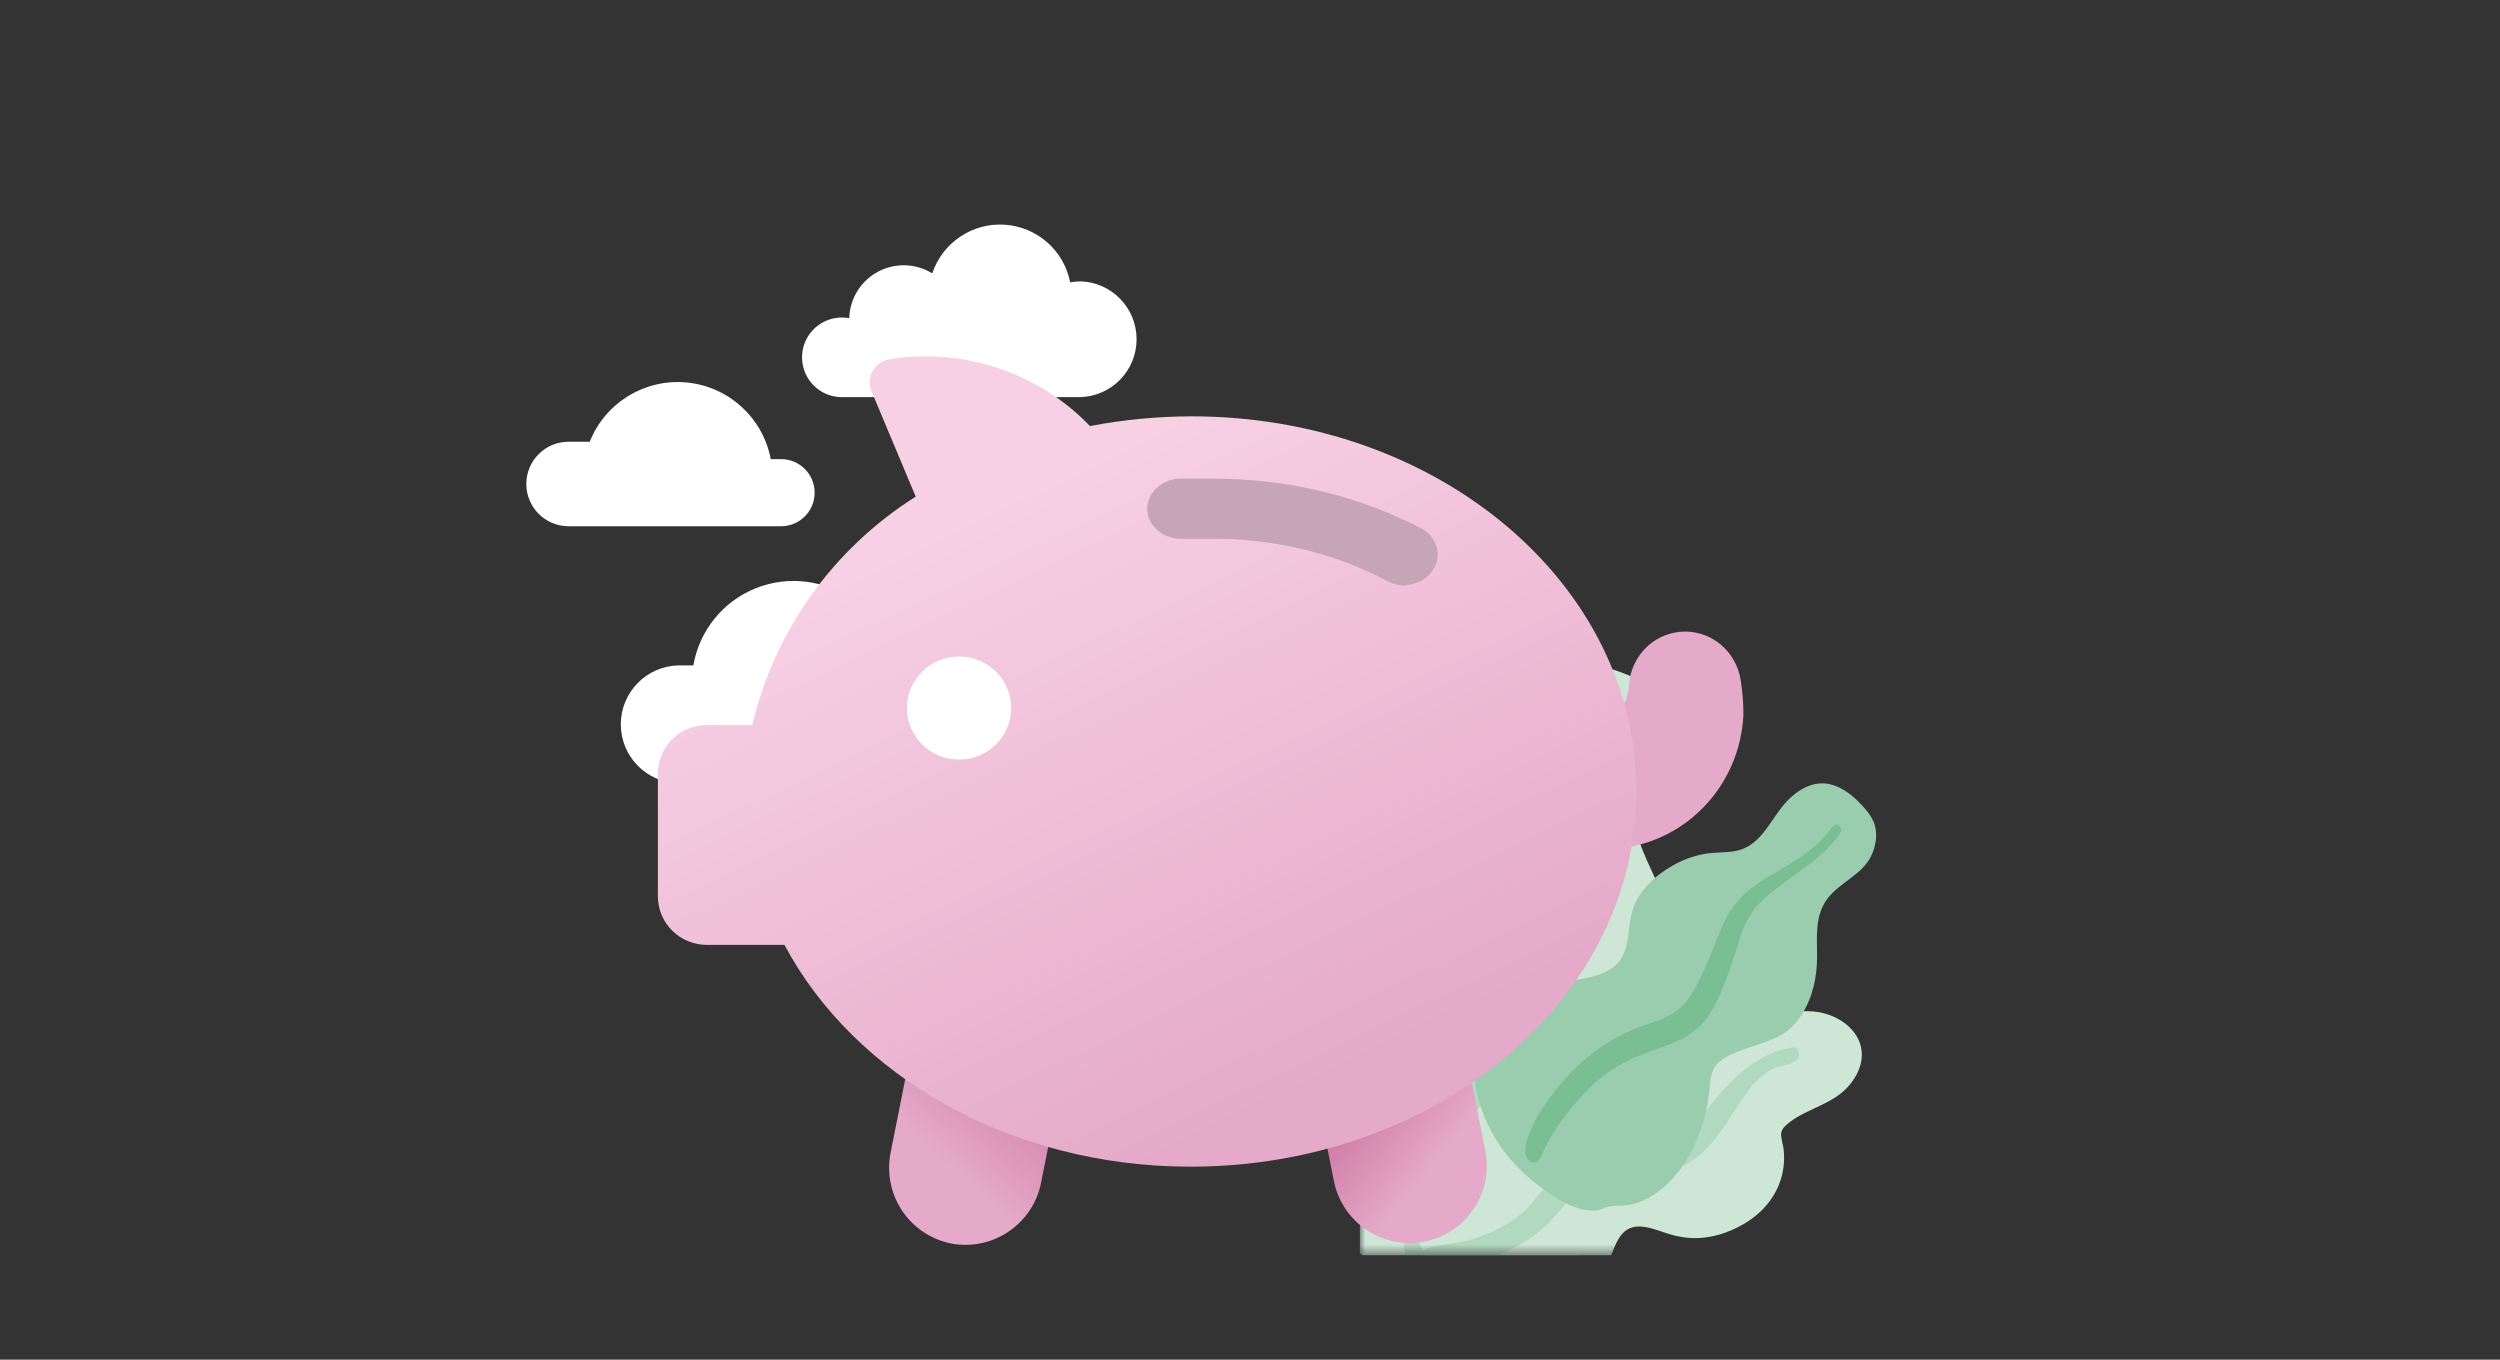 <svg width="228" height="124" viewBox="0 0 228 124" fill="none" xmlns="http://www.w3.org/2000/svg">
<rect x="0" y="0" width="228" height="124" fill="#333333" stroke="none"/>
<g clip-path="url(#clip0_1926_6536)">
<mask id="mask0_1926_6536" style="mask-type:luminance" maskUnits="userSpaceOnUse" x="124" y="58" width="56" height="57">
<rect width="56" height="56" transform="matrix(-1 0 0 1 180 58.5)" fill="white"/>
</mask>
<g mask="url(#mask0_1926_6536)">
<path fill-rule="evenodd" clip-rule="evenodd" d="M147.73 61.273C146.613 60.864 145.375 60.63 144.201 60.84C141.704 61.286 140.435 63.849 139.961 66.062C139.45 68.443 139.354 71.151 137.129 72.649C136.107 73.337 134.931 73.773 133.919 74.481C132.838 75.237 131.911 76.175 131.141 77.234C129.727 79.18 128.693 81.615 129.014 84.075C129.297 86.241 130.745 88.474 129.823 90.648C128.861 92.917 126.085 94.177 124.205 95.596C122.077 97.202 119.954 99.393 119.101 101.95C118.284 104.399 118.783 107.185 120.006 109.465C122.448 114.019 127 117.032 132.021 118.186C134.153 118.677 136.588 119.14 138.692 118.41C139.342 118.185 139.734 117.853 140.2 117.374C140.618 116.945 141.092 116.712 141.637 116.466C142.832 115.925 143.808 115.049 144.545 113.985C147.411 109.855 147.248 103.883 145.626 99.246C145.242 98.148 144.959 97.111 145.514 96.037C146.094 94.916 147.093 94.016 147.994 93.146C148.884 92.286 149.856 91.494 150.622 90.519C151.423 89.497 151.85 88.331 152.043 87.053C152.405 84.654 151.897 82.243 150.905 80.016C149.95 77.87 148.737 75.747 149.283 73.352C149.861 70.815 152.057 68.948 151.933 66.203C151.882 65.066 151.539 63.832 150.727 62.969C149.949 62.141 148.781 61.658 147.73 61.273Z" fill="#CDE6D6"/>
<path opacity="0.542" fill-rule="evenodd" clip-rule="evenodd" d="M147.224 65.809C147.282 65.464 146.929 65.168 146.594 65.185C146.152 65.207 146.069 65.6 145.999 65.951C145.782 67.029 145.386 68.034 144.889 69.014C143.855 71.052 142.411 72.817 141.152 74.714C139.893 76.609 139.03 78.666 138.972 80.962C138.918 83.127 139.121 85.294 139.076 87.464C139.037 89.377 138.999 91.395 137.986 93.08C137.01 94.702 135.425 95.843 134.153 97.22C131.521 100.071 129.844 103.517 128.86 107.232C128.403 108.958 128.04 110.721 128.041 112.516C128.042 113.55 128.041 114.946 128.716 115.813C129.027 116.213 129.659 116.471 130.09 116.082C130.495 115.718 130.385 114.985 130.397 114.501C130.447 112.404 130.841 110.34 131.415 108.33C131.972 106.383 132.661 104.471 133.714 102.731C134.691 101.116 135.922 99.746 137.297 98.452C138.699 97.134 140.142 95.821 141.001 94.076C141.874 92.304 141.965 90.318 141.92 88.374C141.873 86.318 141.657 84.282 141.421 82.238C141.19 80.246 141.363 78.45 142.177 76.606C143.787 72.964 146.549 69.831 147.224 65.809Z" fill="#99CDAD"/>
<path fill-rule="evenodd" clip-rule="evenodd" d="M168.265 93.333C166.753 92.194 164.82 91.994 163.048 92.441C160.973 92.964 159.532 94.426 157.901 95.684C157.09 96.311 156.127 96.814 155.07 96.858C154.108 96.898 153.281 96.428 152.391 96.131C150.612 95.537 148.6 95.82 147.092 96.878C145.253 98.169 144.541 100.332 143.136 101.987C141.846 103.507 139.532 103.317 137.697 103.129C135.888 102.944 134.238 102.803 132.76 103.984C131.194 105.237 129.755 106.869 129.149 108.817C128.141 112.06 129.974 115.204 132.431 117.329C134.662 119.258 137.804 121.236 140.853 120.86C142.679 120.635 144.137 119.496 145.159 118.04C145.795 117.134 146.28 116.128 146.697 115.104C146.992 114.378 147.229 113.613 147.639 112.941C148.728 111.155 150.505 111.993 152.158 112.523C154.257 113.195 156.247 112.976 158.207 112.059C160.032 111.205 161.551 109.848 162.279 107.942C162.65 106.969 162.778 105.928 162.675 104.884C162.63 104.424 162.448 103.932 162.438 103.477C162.428 103.052 162.734 102.741 163.041 102.484C164.463 101.296 166.407 100.89 167.865 99.733C169.181 98.689 170.199 96.923 169.643 95.191C169.403 94.443 168.888 93.809 168.265 93.333Z" fill="#CDE6D6"/>
<path opacity="0.542" fill-rule="evenodd" clip-rule="evenodd" d="M163.376 95.536C160.488 96.035 158.307 98.022 156.488 100.17C155.469 101.374 154.543 102.758 153.253 103.7C152.15 104.506 150.806 104.746 149.473 104.925C146.789 105.285 143.909 105.536 141.802 107.396C140.566 108.487 139.74 109.955 138.413 110.956C137.207 111.866 135.764 112.565 134.315 113.009C133.149 113.367 131.948 113.409 130.769 113.674C130.409 113.754 129.886 113.879 129.726 114.255C129.539 114.695 129.923 115.169 130.302 115.364C131.187 115.817 132.408 115.566 133.328 115.409C134.674 115.178 135.952 114.803 137.19 114.235C138.565 113.603 139.877 112.822 140.974 111.778C142.111 110.694 142.981 109.327 144.344 108.491C146.637 107.085 149.433 107.343 151.986 106.824C155.167 106.177 156.732 103.568 158.356 101.047C159.248 99.662 160.268 98.108 161.835 97.409C162.432 97.142 163.318 97.141 163.819 96.703C164.277 96.302 164.096 95.411 163.376 95.536Z" fill="#99CDAD"/>
<path fill-rule="evenodd" clip-rule="evenodd" d="M169.331 72.963C168.664 72.32 167.856 71.761 166.954 71.536C165.037 71.058 163.331 72.463 162.3 73.873C161.19 75.391 160.273 77.271 158.22 77.62C157.276 77.781 156.303 77.715 155.361 77.893C154.354 78.083 153.4 78.45 152.52 78.953C150.904 79.876 149.405 81.265 148.862 83.103C148.384 84.721 148.716 86.756 147.378 87.996C145.982 89.291 143.611 89.298 141.828 89.702C139.81 90.159 137.613 91.03 136.205 92.563C134.855 94.031 134.337 96.155 134.493 98.151C134.805 102.14 137.101 105.711 140.313 108.12C141.677 109.143 143.265 110.243 144.991 110.397C145.525 110.444 145.908 110.335 146.389 110.145C146.821 109.974 147.232 109.961 147.697 109.961C148.717 109.959 149.686 109.65 150.545 109.134C153.879 107.131 155.634 102.866 155.933 99.081C156.004 98.184 156.127 97.363 156.859 96.782C157.623 96.175 158.616 95.857 159.53 95.53C160.433 95.206 161.373 94.956 162.224 94.511C163.115 94.045 163.784 93.358 164.322 92.518C165.331 90.941 165.725 89.079 165.717 87.192C165.71 85.375 165.512 83.493 166.651 81.977C167.857 80.37 170.006 79.751 170.778 77.775C171.098 76.957 171.24 75.978 170.933 75.111C170.638 74.28 169.958 73.569 169.331 72.963Z" fill="#9ACDAE"/>
<path opacity="0.61" fill-rule="evenodd" clip-rule="evenodd" d="M167.878 75.891C168.027 75.665 167.869 75.343 167.625 75.247C167.304 75.122 167.123 75.373 166.964 75.599C166.474 76.293 165.88 76.878 165.221 77.412C163.852 78.525 162.277 79.313 160.792 80.253C159.307 81.192 158.054 82.371 157.298 83.979C156.585 85.495 156.055 87.095 155.347 88.617C154.723 89.959 154.068 91.375 152.823 92.244C151.625 93.081 150.144 93.381 148.812 93.949C146.054 95.125 143.79 97.028 141.934 99.344C141.072 100.419 140.265 101.552 139.707 102.823C139.386 103.555 138.95 104.544 139.159 105.374C139.256 105.757 139.624 106.142 140.052 106.004C140.453 105.876 140.603 105.322 140.762 104.983C141.451 103.514 142.373 102.178 143.407 100.939C144.409 99.739 145.494 98.605 146.784 97.71C147.981 96.879 149.282 96.304 150.662 95.828C152.067 95.343 153.501 94.875 154.655 93.915C155.827 92.939 156.51 91.562 157.083 90.171C157.69 88.7 158.171 87.189 158.64 85.666C159.096 84.182 159.778 82.966 160.931 81.921C163.208 79.857 166.147 78.522 167.878 75.891Z" fill="#66B484"/>
</g>
</g>
<path d="M71.236 41.873H70.292C69.578 38.1 66.458 35.251 62.635 34.883C58.812 34.515 55.206 36.717 53.785 40.285H51.854C49.725 40.285 48 42.01 48 44.139C48 46.267 49.725 47.993 51.854 47.993H71.236C72.926 47.993 74.295 46.623 74.295 44.933C74.295 43.243 72.926 41.873 71.236 41.873Z" fill="white"/>
<path d="M97.367 57.894H97.324C95.794 54.184 92.443 51.539 88.48 50.913C84.517 50.285 80.514 51.767 77.913 54.823C75.328 52.895 71.927 52.449 68.933 53.645C65.938 54.841 63.78 57.507 63.235 60.685H61.87C58.95 60.753 56.618 63.14 56.618 66.061C56.618 68.981 58.95 71.368 61.87 71.436H97.367C101.052 71.36 104 68.351 104 64.665C104 60.979 101.052 57.97 97.367 57.894Z" fill="white"/>
<path d="M98.498 25.666C98.197 25.668 97.897 25.696 97.6 25.75C97.035 22.843 94.581 20.684 91.626 20.492C88.672 20.3 85.959 22.124 85.022 24.932C83.511 24.001 81.617 23.946 80.055 24.79C78.493 25.634 77.499 27.247 77.45 29.022C76.09 28.766 74.702 29.305 73.872 30.413C73.042 31.52 72.915 33.004 73.543 34.237C74.172 35.47 75.447 36.238 76.831 36.218H98.498C101.366 36.151 103.656 33.806 103.656 30.938C103.656 28.069 101.366 25.725 98.498 25.658V25.666Z" fill="white"/>
<path d="M118.117 90.104L131.963 87.35L135.463 104.949C136.222 108.764 133.745 112.472 129.93 113.231C126.115 113.99 122.407 111.512 121.648 107.697L118.147 90.098L118.117 90.104Z" fill="url(#paint0_linear_1926_6536)"/>
<path d="M82.274 110.417C81.236 108.864 80.858 106.962 81.222 105.13L84.753 87.38L98.478 90.11L94.947 107.86C94.196 111.64 90.545 114.114 86.756 113.411C84.924 113.047 83.311 111.97 82.274 110.417Z" fill="url(#paint1_linear_1926_6536)"/>
<path d="M140.041 62.574L147.247 63.586C147.525 63.586 147.247 63.807 147.247 63.934C147.247 64.06 147.989 64.313 148.268 63.934C148.466 63.32 148.581 62.682 148.608 62.036C148.999 59.481 151.151 57.599 153.68 57.599C156.209 57.599 158.361 59.481 158.752 62.036C158.919 63.082 159.002 64.139 159 65.199C158.676 71.787 153.534 77.059 147.092 77.407L144.68 77.755L139.886 78.451C136.89 78.839 133.945 77.422 132.326 74.815C130.708 72.208 130.708 68.88 132.326 66.272C133.945 63.665 136.89 62.249 139.886 62.637L140.041 62.574Z" fill="#E5AAC9"/>
<path fill-rule="evenodd" clip-rule="evenodd" d="M99.405 38.855C102.456 38.274 105.555 37.978 108.662 37.97C131.126 37.97 149.239 53.194 149.239 72.17C149.239 91.147 131.034 106.401 108.569 106.401C92.123 106.401 77.897 98.103 71.541 86.174H64.474C62.015 86.174 60.017 84.212 60 81.781V70.492C60.008 69.327 60.484 68.213 61.323 67.395C62.162 66.577 63.296 66.121 64.474 66.13H68.609C70.632 57.525 75.982 50.046 83.513 45.292L79.533 35.804C79.229 35.186 79.245 34.461 79.575 33.856C79.905 33.252 80.51 32.841 81.199 32.753C87.914 31.699 94.723 33.981 99.405 38.855ZM83.07 66.365C83.804 68.124 85.539 69.272 87.464 69.272C90.076 69.272 92.199 67.187 92.216 64.604C92.228 62.701 91.078 60.979 89.304 60.242C87.529 59.505 85.48 59.9 84.115 61.241C82.749 62.582 82.337 64.605 83.07 66.365Z" fill="url(#paint2_linear_1926_6536)"/>
<path d="M128.2 53.415C127.658 53.419 127.124 53.293 126.651 53.052C121.736 50.438 116.124 49.084 110.419 49.137C109.552 49.137 108.716 49.137 107.879 49.137C106.224 49.219 104.79 48.11 104.627 46.62C104.519 45.105 105.77 43.789 107.445 43.656C108.416 43.656 109.449 43.656 110.543 43.656C117.297 43.614 123.94 45.208 129.78 48.27C130.865 48.949 131.354 50.175 130.998 51.323C130.642 52.47 129.518 53.288 128.2 53.359V53.415Z" fill="#C6A6B6"/>
<defs>
<linearGradient id="paint0_linear_1926_6536" x1="110.594" y1="91.119" x2="130.099" y2="107.051" gradientUnits="userSpaceOnUse">
<stop stop-color="#AA2666"/>
<stop offset="1" stop-color="#E5AAC9"/>
</linearGradient>
<linearGradient id="paint1_linear_1926_6536" x1="93.054" y1="64.292" x2="69.11" y2="90.42" gradientUnits="userSpaceOnUse">
<stop stop-color="#AA2666"/>
<stop offset="1" stop-color="#E5AAC9"/>
</linearGradient>
<linearGradient id="paint2_linear_1926_6536" x1="63.386" y1="59.055" x2="89.426" y2="113.52" gradientUnits="userSpaceOnUse">
<stop stop-color="#F7D0E4"/>
<stop offset="1" stop-color="#E5AAC9"/>
</linearGradient>
<clipPath id="clip0_1926_6536">
<rect width="56" height="56" fill="white" transform="matrix(-1 0 0 1 180 58.5)"/>
</clipPath>
</defs>
</svg>
